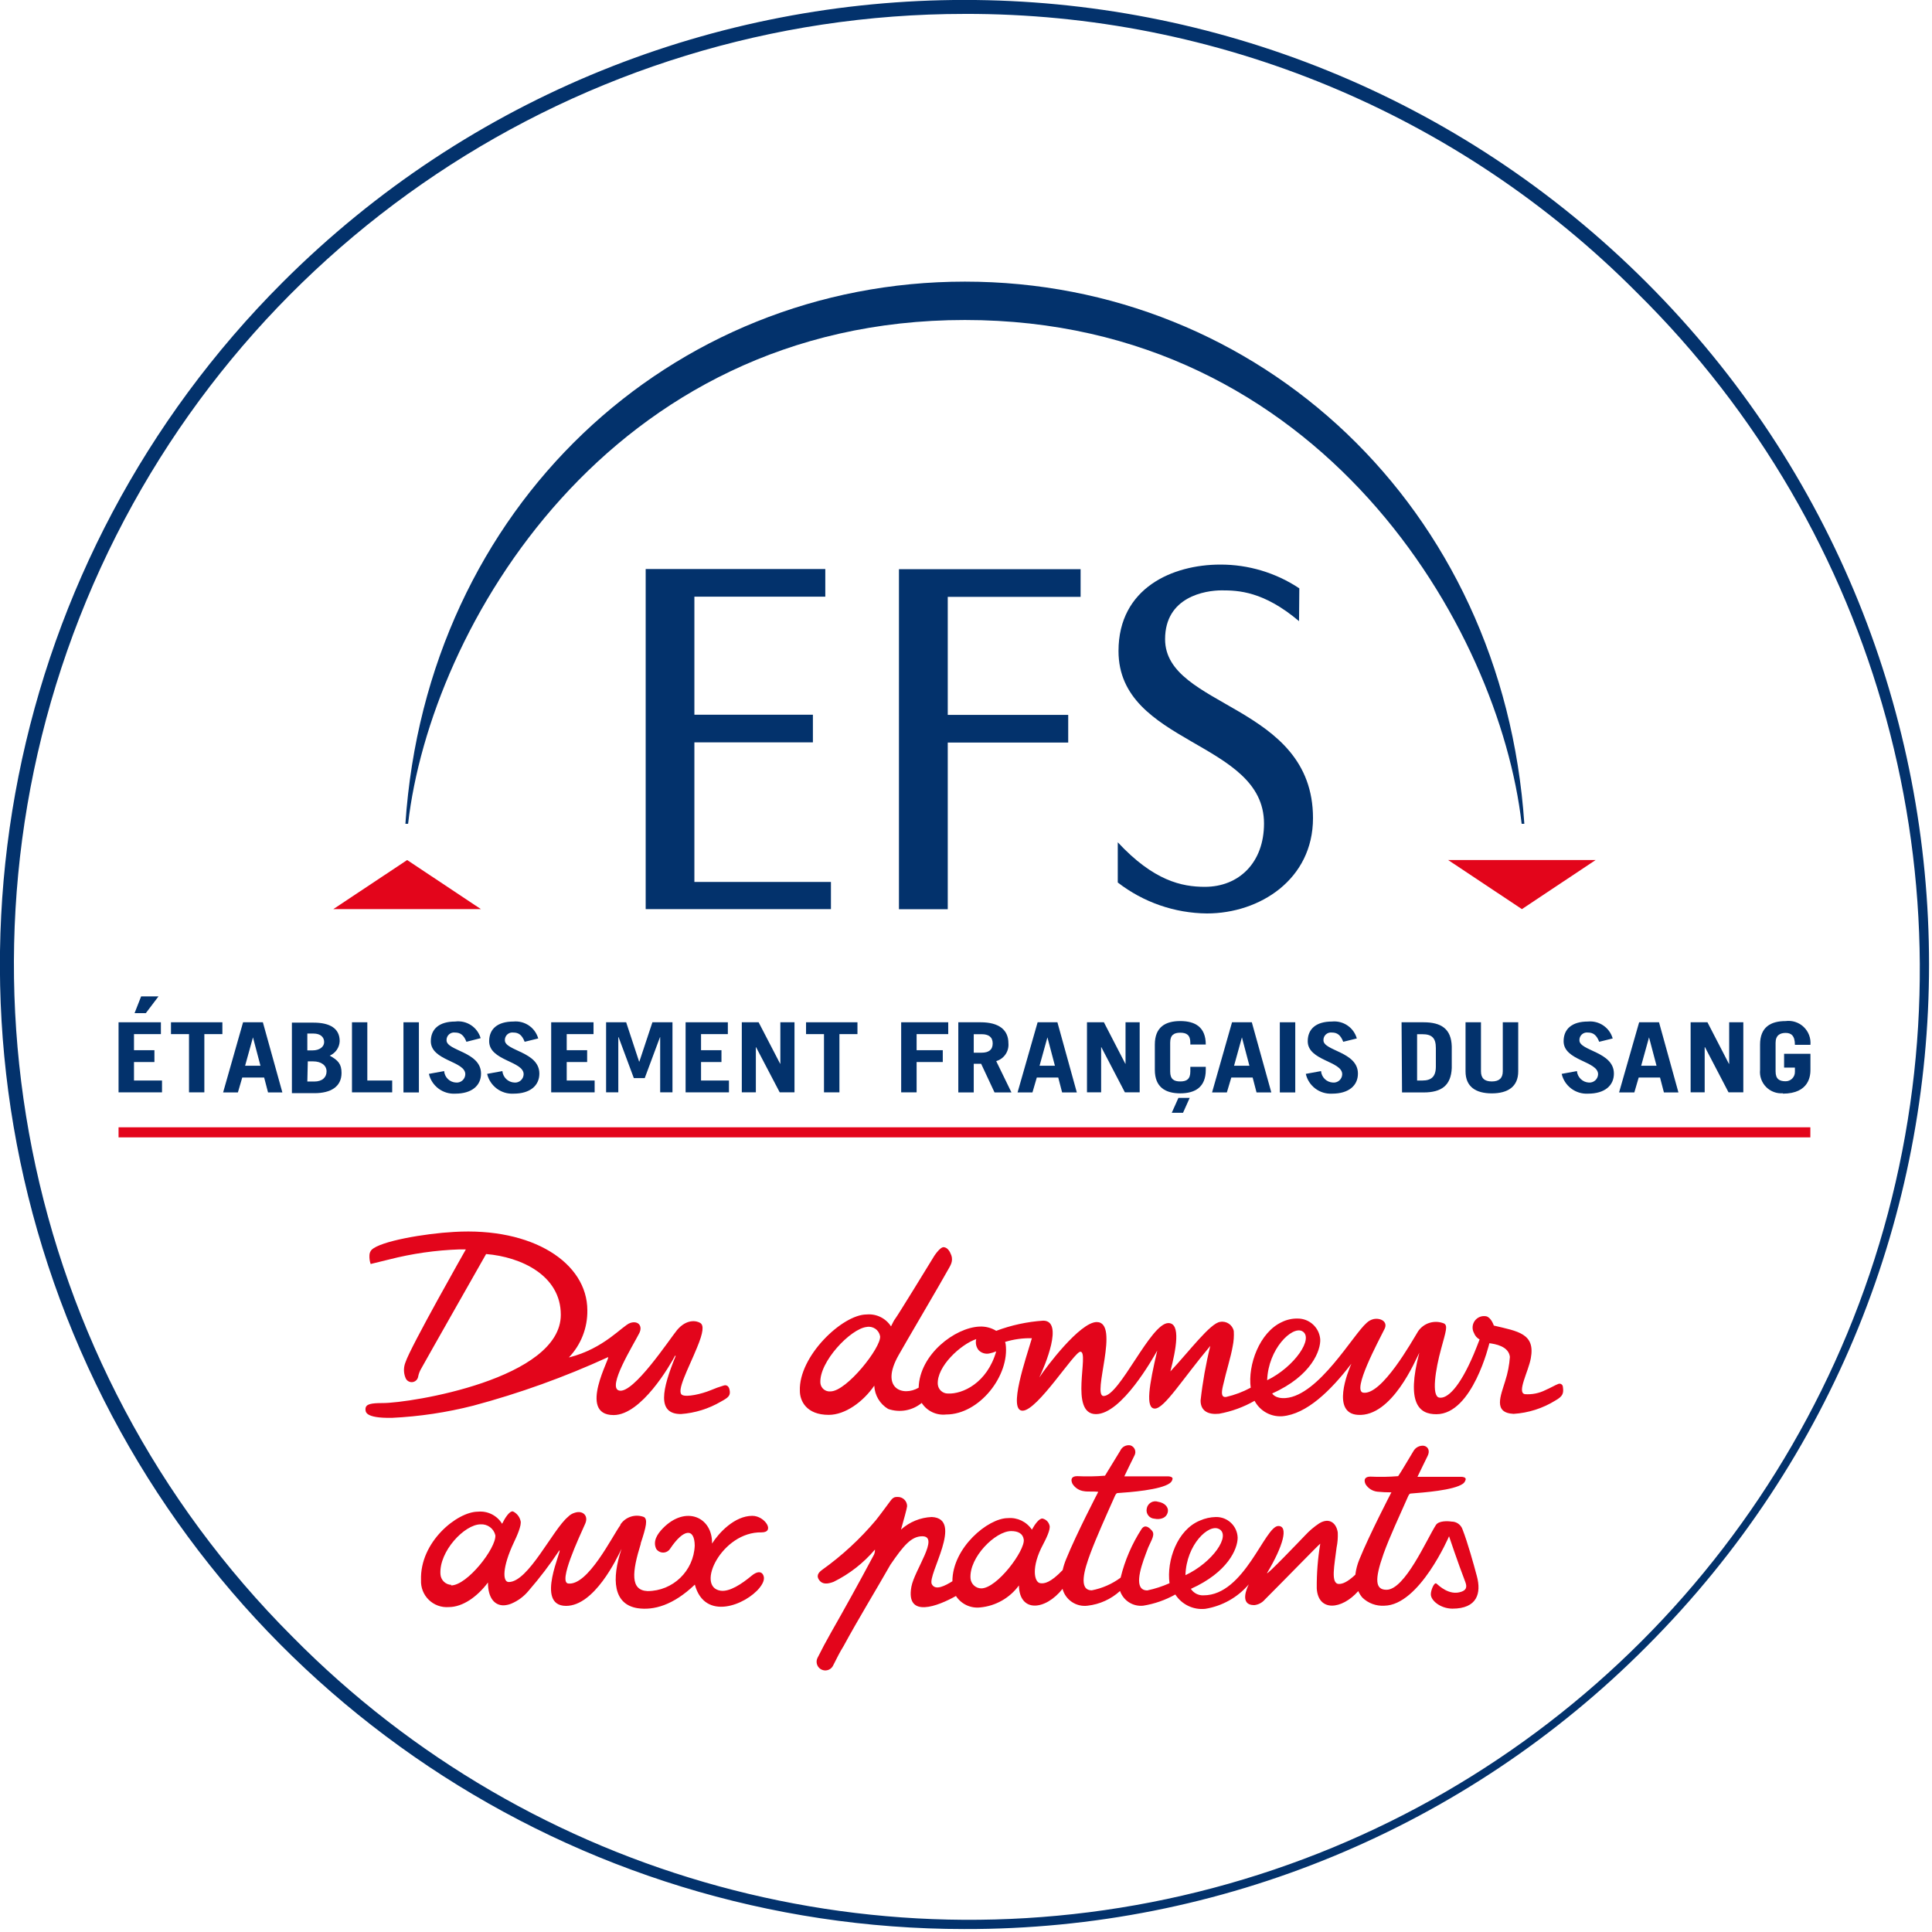 <?xml version="1.0" encoding="utf-8"?>
<svg height="208" viewBox="0 0 208 208" width="208" xmlns="http://www.w3.org/2000/svg"><g fill="none" fill-rule="nonzero" transform="translate(-1 -1)"><path d="m13.764 122.365h182.139v1.085h-182.139z" fill="#e3051b"/><path d="m44.835 98.877h7.942l-7.942-5.285-7.952 5.285z" fill="#e3051b"/><path d="m164.851 93.592h7.932l-7.932 5.285-7.942-5.285z" fill="#e3051b"/><path d="m163.06 149.654c-.488 1.612-1.344 3.453.896 3.563 1.599-.101 3.148-.597 4.508-1.443.806-.458.896-.776.796-1.473-.008-.114-.07-.217-.166-.278-.096-.061-.216-.072-.322-.031-.368.139-.776.398-1.393.667-.684.342-1.447.493-2.209.438-.896-.169.388-2.458.637-3.862.498-2.667-1.373-2.906-3.981-3.523 0 0-.269-.846-.796-.995-.474-.101-.964.085-1.251.475s-.32.913-.082 1.336c.111.29.323.53.597.677-.129.348-.508 1.304-.637 1.602-1.533 3.613-2.866 4.817-3.712 4.658-.846-.159-.418-2.986.219-5.295.518-1.891.707-2.428.318-2.677-1.008-.421-2.173-.081-2.797.816-.657 1.065-3.901 6.907-5.912 6.628-1.274-.179 1.652-5.573 2.289-6.867.388-.786-.438-1.214-1.194-1.055-.277.069-.531.21-.736.408-1.443 1.234-5.135 7.793-8.708 8.091-1.154.09-1.463-.488-1.453-.498 4.26-1.901 5.235-4.678 5.165-5.842-.108-1.251-1.153-2.214-2.408-2.219-.596-.015-1.187.115-1.722.378-2.408 1.105-3.682 4.628-3.354 7.066-.831.448-1.718.783-2.637.995-.567.08-.508-.498-.358-1.164.418-1.831.846-3.075 1.055-4.289.111-.536.152-1.085.119-1.632-.135-.675-.786-1.117-1.463-.995-1.055.119-3.314 3.145-5.364 5.334.597-2.319 1.164-5.205-.219-5.205-1.911 0-5.235 7.852-6.967 7.852-1.314 0 1.831-7.962-.746-7.962-1.791 0-5.454 4.847-6.18 5.971.577-1.214 2.677-6.121.418-6.121-1.73.116-3.433.485-5.056 1.095-.54-.331-1.168-.491-1.801-.458-2.627.109-6.449 2.986-6.549 6.579-1.692.995-4.19.1-2.17-3.483.547-.995 4.797-8.211 5.255-9.077.279-.518.677-.995.428-1.702-.149-.408-.398-.826-.806-.866-.408-.04-1.085.995-1.214 1.244-.468.776-3.762 6.131-3.981 6.409-.219.279-.318.557-.488.876-.568-.885-1.581-1.38-2.627-1.284-2.608 0-7.335 4.508-7.186 8.231 0 1.055.687 2.578 3.105 2.578 1.762 0 3.692-1.383 4.907-3.145.042 1.034.604 1.978 1.493 2.508 1.235.43 2.604.185 3.613-.647.57.878 1.587 1.36 2.627 1.244 3.603 0 6.867-4.22 6.409-7.594-.015-.074-.035-.147-.06-.219.934-.287 1.909-.421 2.886-.398-.647 2.19-2.608 7.823-.995 7.803 1.612-.02 5.583-6.389 6.22-6.35.995 0-1.244 6.718 1.672 6.718 2.767 0 6.151-6.041 6.598-6.837 0-.06 0 0 0 0-.876 3.732-1.294 6.24-.259 6.24 1.035 0 2.986-3.195 5.971-6.748-.478 1.935-.827 3.9-1.045 5.882 0 1.135.826 1.543 1.99 1.423 1.344-.242 2.637-.714 3.822-1.393.579 1.095 1.749 1.747 2.986 1.662 2.627-.229 5.205-2.747 7.434-5.653 0 0 .06-.06 0 0-.398.906-2.16 5.325.697 5.504 3.692.249 6.24-5.971 6.618-6.688 0-.05 0 0 0 0-1.433 5.474 0 6.628 1.841 6.618 3.901 0 5.703-7.643 5.703-7.643.617.08 2.08.318 2.209 1.473-.061.873-.228 1.735-.498 2.568zm-72.652 1.145c-.547.052-1.032-.349-1.085-.896-.159-2.279 3.254-5.852 4.976-6.041.325-.064.662.006.935.193.273.187.46.476.518.802.139 1.194-3.603 5.942-5.344 5.942zm12.63.229c-.562-.003-1.028-.435-1.075-.995-.129-1.911 2.448-4.289 4.14-4.867-.106.412-.014.85.249 1.184.293.311.725.45 1.145.368.259-.053.512-.129.756-.229-.975 3.404-3.633 4.628-5.215 4.538zm38.147-6.718c1.334.707-.816 3.852-3.762 5.285.119-3.374 2.667-5.842 3.762-5.285z" fill="#e3051b"/><path d="m73.737 146.997c-1.453 3.563-2.05 6.24.567 6.24 1.524-.11 3.002-.57 4.319-1.344.816-.448 1.075-.647.906-1.334-.1-.378-.348-.468-.597-.398-.488.144-.966.317-1.433.518-.995.408-2.558.756-3.045.508-.707-.348.667-2.846 1.572-5.066.717-1.712.756-2.438.368-2.687-.388-.249-1.463-.468-2.498.756-.816.995-4.707 6.907-6.24 6.519-1.344-.338 1.533-4.907 2.18-6.2.378-.786-.159-1.363-.995-1.075s-2.797 2.767-6.598 3.712c1.304-1.365 2.018-3.188 1.99-5.076 0-5.106-5.882-8.957-14.361-8.44-3.125.169-7.962.995-8.878 1.941-.138.161-.216.365-.219.577-.018.317.026.635.129.936l1.99-.488c2.481-.635 5.024-.998 7.584-1.085h.677s-5.971 10.51-6.499 12.152c-.219.536-.219 1.136 0 1.672.106.295.394.485.707.467.313-.018.576-.241.647-.546.06-.335.181-.655.358-.945.318-.597 6.967-12.301 6.967-12.301 3.762.309 8.042 2.299 8.042 6.539 0 6.907-16.163 9.505-19.168 9.505-1.244 0-1.811.1-1.861.597 0 .318-.129 1.045 2.856.995 2.956-.141 5.891-.582 8.758-1.314 4.968-1.328 9.815-3.073 14.491-5.215.388-.179-3.354 6.23.607 6.23 2.986 0 6.091-5.384 6.618-6.389.06-.01.07.02.06.04z" fill="#e3051b"/><path d="m69.965 167.2c.637-1.911.766-2.608.368-2.876-.93-.358-1.985-.023-2.538.806v.06c-.896 1.224-3.493 6.549-5.623 6.29-1.105-.139 1.184-4.976 1.831-6.439.388-.876-.279-1.453-1.105-1.184-.285.078-.543.233-.746.448-1.652 1.373-4.27 7.016-6.379 7.016-.687 0-.707-1.612.567-4.299.259-.547.866-1.841.697-2.309-.109-.437-.409-.803-.816-.995-.378-.06-.866.727-1.164 1.334-.546-.9-1.56-1.407-2.608-1.304-2.209 0-6.26 3.235-6.121 7.365-.039.796.265 1.571.837 2.127.571.556 1.354.84 2.149.779 1.503 0 3.075-1.115 4.22-2.647 0 1.692.736 2.488 1.722 2.458.27-.017.536-.077.786-.179.728-.304 1.371-.783 1.871-1.393 1.193-1.374 2.297-2.823 3.304-4.339.398-.219-2.677 5.971.727 5.971 3.045 0 5.454-5.066 5.971-6.141-1.095 3.274-.896 5.971 1.722 6.389 1.742.259 3.852-.318 6.17-2.538 1.075 3.981 5.494 2.17 6.967.348.607-.756.518-1.194.348-1.463-.169-.269-.577-.368-1.214.169-1.055.876-2.359 1.742-3.324 1.602-2.747-.398.139-6.379 4.409-6.28 1.483 0 .368-1.781-.995-1.781-1.921 0-3.613 1.841-4.339 2.986.06-2.866-2.846-4.15-5.295-1.642-.617.637-1.095 1.393-.717 2.209.166.25.446.401.746.401.3 0 .58-.15.746-.401 1.483-2.219 2.637-2.249 2.657-.348-.107 2.729-2.345 4.888-5.076 4.897-1.861-.08-1.702-1.99-.717-5.145zm-20.373 4.429c-.63-.025-1.139-.524-1.174-1.154-.159-2.448 2.588-5.364 4.329-5.364.743-.044 1.41.451 1.582 1.174.119 1.344-3.006 5.404-4.777 5.404z" fill="#e3051b"/><path d="m125.689 162.682c-.265-.092-.557-.061-.796.086-.239.147-.4.393-.438.67-.049.253.013.516.172.72s.397.33.655.345c.637.129 1.334-.06 1.453-.766.08-.468-.338-.945-1.045-1.055z" fill="#e3051b"/><path d="m157.248 164.811c-.398-.06-1.363-.1-1.662.378-.995 1.553-3.334 6.967-5.315 6.967-1.204 0-1.314-1.055-.318-3.871.657-1.831 1.702-4.051 2.588-6.061.09-.189.159-.418.328-.428 1.334-.109 4.648-.338 5.643-1.065.152-.118.255-.288.289-.478 0-.219-.328-.259-.488-.259-.776 0-1.543 0-2.309 0h-2.399c.378-.766.727-1.513 1.095-2.249.269-.537.07-.995-.408-1.095-.459-.049-.902.183-1.125.587-.169.269-1.473 2.488-1.642 2.687-.993.082-1.99.098-2.986.05-.557 0-.756.289-.527.806.277.458.752.76 1.284.816.499.051 1.001.075 1.503.07 0 0-2.369 4.548-3.453 7.235-.215.522-.359 1.071-.428 1.632-.876.816-1.383.995-1.762.995-.936 0-.478-2.05-.259-3.911.109-.533.153-1.078.129-1.622-.139-.995-.886-1.662-1.99-.995-.557.369-1.069.803-1.523 1.294-.478.498-4.299 4.498-4.09 4.041 1.712-2.866 2.329-5.046 1.204-5.046-1.453 0-3.643 7.464-8.042 7.464-.55.031-1.074-.235-1.373-.697 3.981-1.791 5.036-4.299 5.036-5.514-.043-1.258-1.09-2.247-2.349-2.219-.587.012-1.165.14-1.702.378-2.458.995-3.613 4.319-3.284 6.748-.767.342-1.567.602-2.389.776-1.483 0-.806-2.249-.149-3.981.146-.43.323-.849.527-1.254.358-.736.309-.995.08-1.244-.229-.249-.667-.677-1.055-.169-1.052 1.617-1.823 3.4-2.279 5.275-.92.68-1.981 1.146-3.105 1.363-1.473 0-.796-2.249-.149-3.981.647-1.732 1.692-4.051 2.588-6.061.08-.189.179-.418.328-.428 1.334-.09 4.648-.338 5.633-1.065.161-.111.27-.284.299-.478 0-.209-.328-.259-.488-.259-.776 0-1.543 0-2.309 0h-2.399c.368-.766.727-1.513 1.095-2.249.109-.199.123-.436.038-.646-.085-.21-.259-.371-.476-.439-.455-.085-.908.154-1.095.577-.219.348-1.433 2.359-1.642 2.687-.993.082-1.99.098-2.986.05-.567 0-.756.289-.527.806.275.455.746.757 1.274.816.358.07 1.095 0 1.513.07 0 0-2.369 4.548-3.453 7.235-.161.383-.287.779-.378 1.184-1.334 1.393-1.99 1.473-2.408 1.413-.677-.09-.995-1.762.299-4.17.259-.498.856-1.642.687-2.07-.094-.357-.377-.633-.736-.717-.368-.06-.856.647-1.154 1.194-.571-.856-1.563-1.333-2.588-1.244-2.14 0-5.971 3.195-5.971 6.797-.766.478-1.841 1.055-2.219.309-.498-.995 3.493-7.056 0-7.225-1.229.051-2.401.53-3.314 1.354.269-.945.647-2.309.657-2.518 0-.55-.446-.995-.995-.995-.289 0-.488 0-.796.418s-1.234 1.672-1.592 2.11c-1.694 2.009-3.633 3.798-5.772 5.325-.438.318-.637.667-.299 1.115.338.448.866.428 1.543.169 1.705-.841 3.219-2.023 4.449-3.473.013.25-.053.497-.189.707-1.592 2.986-3.135 5.762-4.548 8.241-.557.995-.926 1.672-1.433 2.687-.162.303-.146.67.043.957.189.287.519.447.861.418.342-.029.641-.244.778-.558.358-.707.697-1.403 1.115-2.07 1.553-2.866 3.573-6.17 5.036-8.748 1.423-2.08 2.259-3.065 3.434-3.065 1.901 0-.856 3.662-1.174 5.434-.637 3.473 2.916 2.06 4.797.995.564.868 1.568 1.345 2.598 1.234 1.669-.152 3.192-1.015 4.18-2.369.06 2.936 2.817 2.727 4.698.368.319 1.198 1.478 1.973 2.707 1.811 1.299-.148 2.518-.702 3.483-1.582.364 1.044 1.399 1.7 2.498 1.582 1.213-.195 2.382-.603 3.453-1.204.697 1.083 1.944 1.68 3.225 1.543 1.826-.296 3.487-1.23 4.688-2.637-.169.328-1.065 2.239.587 2.239.441-.047.847-.26 1.135-.597 2.379-2.379 5.693-5.802 5.971-6.021-.266 1.592-.393 3.203-.378 4.817.149 2.528 2.677 2.319 4.469.289.113.257.264.495.448.707.63.607 1.486.921 2.359.866 3.792-.05 6.967-7.474 6.967-7.474s.926 2.777 1.752 4.926c.249.637 0 .896-.428 1.045-1.294.458-2.428-.667-2.677-.876-.249-.209-.627.766-.607 1.164 0 .637.995 1.513 2.309 1.533 2.697 0 3.135-1.672 2.647-3.493-.338-1.274-.995-3.633-1.543-5.036-.174-.515-.661-.857-1.204-.846zm-50.608 7.196c-.608-.009-1.108-.479-1.154-1.085-.159-2.259 2.677-5.086 4.379-5.086.746 0 1.264.269 1.354.916.139 1.184-2.866 5.255-4.588 5.255zm25.598-6.399c1.324.697-.697 3.613-3.613 4.976.1-3.314 2.518-5.553 3.603-4.976z" fill="#e3051b"/><g fill="#03326c"><path d="m127.152 120.802.717-1.602h1.214l-.717 1.602z"/><path d="m98.021 118.603v-7.544h5.066v1.274h-3.404v1.732h2.817v1.274h-2.817v3.264z"/><path d="m105.834 114.333h.856c.736 0 1.184-.299 1.184-.995 0-.697-.448-.995-1.184-.995h-.856zm2.239 4.28-1.443-3.085h-.796v3.085h-1.662v-7.554h2.408c1.99 0 2.986.836 2.986 2.249.083.876-.469 1.686-1.314 1.931l1.642 3.374z"/><path d="m112.92 115.736h1.652l-.806-3.055zm-2.369 2.876 2.16-7.554h2.13l2.09 7.554h-1.582l-.418-1.602h-2.309l-.468 1.602z"/><path d="m118.025 118.603v-7.544h1.821l2.309 4.469h.02v-4.469h1.523v7.544h-1.592l-2.538-4.867h-.02v4.867z"/><path d="m126.982 116.363c0 .846.428 1.065 1.085 1.065s1.085-.219 1.085-1.065v-.508h1.662v.328c0 1.851-1.135 2.528-2.747 2.528s-2.737-.677-2.737-2.528v-2.727c0-1.871 1.125-2.528 2.737-2.528s2.747.657 2.747 2.528h-1.662v-.209c0-.826-.418-1.065-1.085-1.065-.667 0-1.085.239-1.085 1.065z"/><path d="m133.86 115.736h1.652l-.806-3.055zm-2.369 2.876 2.15-7.554h2.13l2.1 7.554h-1.592l-.418-1.602h-2.299l-.478 1.602z"/><path d="m138.786 111.059h1.662v7.554h-1.662z"/><path d="m145.613 113.159c-.279-.717-.637-.995-1.214-.995-.237-.033-.477.042-.654.203-.177.162-.273.393-.262.633 0 1.145 3.712 1.224 3.712 3.583 0 1.294-.995 2.16-2.777 2.16-1.339.077-2.537-.823-2.836-2.13l1.642-.299c.055.677.606 1.206 1.284 1.234.253.022.504-.062.692-.232.189-.17.298-.41.303-.664 0-1.423-3.712-1.443-3.712-3.553 0-1.314.886-2.12 2.608-2.12 1.216-.123 2.345.645 2.677 1.821z"/><path d="m153.565 117.329h.567c.926 0 1.453-.378 1.453-1.503v-1.99c0-1.065-.408-1.493-1.453-1.493h-.567zm-1.672-6.27h2.369c1.901 0 2.986.707 3.035 2.608v2.319c-.08 1.901-1.135 2.627-3.035 2.627h-2.319z"/><path d="m160.442 111.059v5.275c0 .727.358 1.095 1.164 1.095s1.184-.368 1.184-1.095v-5.275h1.662v5.285c0 1.662-1.135 2.369-2.846 2.369-1.712 0-2.826-.707-2.826-2.369v-5.285z"/><path d="m173.171 113.159c-.279-.717-.637-.995-1.214-.995-.237-.033-.477.042-.654.203-.177.162-.273.393-.262.633 0 1.145 3.712 1.224 3.712 3.583 0 1.294-.995 2.16-2.777 2.16-1.341.078-2.543-.821-2.846-2.13l1.642-.299c.063.673.609 1.198 1.284 1.234.252.019.501-.066.689-.235.188-.169.299-.408.306-.661 0-1.423-3.712-1.443-3.712-3.553 0-1.314.896-2.12 2.608-2.12 1.215-.119 2.342.647 2.677 1.821z"/><path d="m177.69 115.736h1.652l-.806-3.055zm-2.379 2.876 2.16-7.554h2.14l2.09 7.554h-1.563l-.418-1.602h-2.299l-.468 1.602z"/><path d="m183.014 118.603v-7.544h1.811l2.309 4.469h.03v-4.469h1.523v7.544h-1.592l-2.538-4.867h-.03v4.867z"/><path d="m192.967 118.702c-.68.057-1.35-.192-1.829-.678s-.717-1.16-.649-1.839v-2.727c0-1.871 1.135-2.528 2.747-2.528.714-.097 1.433.137 1.954.635.521.498.787 1.206.723 1.923h-1.672c0-.995-.408-1.284-.995-1.284-.587 0-1.085.239-1.085 1.065v3.075c0 .846.428 1.065 1.085 1.065.55 0 .995-.446.995-.995v-.478h-1.164v-1.483h2.836v1.722c0 .537-.06 2.568-2.986 2.568"/><path d="m104.838 208.682c-42.001 0-79.866-25.3-95.939-64.104-16.073-38.804-7.189-83.469 22.511-113.168 40.554-40.554 106.304-40.554 146.857 0 40.554 40.554 40.554 106.304 0 146.857-19.431 19.539-45.873 30.491-73.429 30.414m0-206.183c-41.392.001-78.707 24.936-94.547 63.177-15.84 38.241-7.085 82.258 22.183 111.527 25.792 26.156 63.624 36.483 99.128 27.059 35.504-9.424 63.234-37.154 72.659-72.659 9.424-35.504-.903-73.336-27.059-99.128-19.149-19.256-45.207-30.051-72.364-29.977"/><path d="m97.782 62.282h19.556v2.976h-14.302v12.709h12.968v2.976h-12.968v17.944h-5.255z"/><path d="m140.886 64.342c-2.523-1.679-5.489-2.57-8.519-2.558-5.086 0-10.948 2.488-10.948 9.305 0 10.102 15.665 9.654 15.665 18.571 0 4.21-2.697 6.817-6.37 6.817-2.478 0-5.514-.647-9.375-4.797v4.329c2.748 2.129 6.118 3.3 9.594 3.334 5.713 0 11.425-3.682 11.425-10.261 0-12.301-15.924-11.843-15.924-19.268 0-4.558 4.309-5.255 6.091-5.255s4.518.09 8.33 3.314z"/><path d="m75.758 95.951v-15.028h12.759v-2.976h-12.759v-12.709h14.093v-2.976h-19.337v36.615h19.945v-2.926z"/><path d="m104.878 31.32c-31.629 0-57.933 24.164-60.232 58.371h.289c2.399-21.019 21.547-54.24 59.943-54.24 38.396 0 57.545 33.221 59.943 54.24h.289c-2.299-34.206-28.603-58.371-60.232-58.371"/><path d="m18.064 108.272-1.363 1.801h-1.214l.707-1.801z"/><path d="m13.764 118.603v-7.544h4.558v1.274h-2.896v1.732h2.199v1.274h-2.199v1.99h3.016v1.274z"/><path d="m24.941 111.059v1.274h-1.941v6.27h-1.652v-6.27h-1.941v-1.274z"/><path d="m27.389 115.736h1.652l-.806-3.055zm-2.369 2.876 2.15-7.554h2.13l2.1 7.554h-1.543l-.418-1.602h-2.359l-.468 1.602z"/><path d="m34.087 117.438h.746c.866 0 1.324-.448 1.324-1.095 0-.647-.577-1.075-1.443-1.075h-.577zm0-3.354h.577c.746 0 1.234-.388 1.234-.896 0-.508-.368-.916-1.154-.916h-.657zm-1.662-2.986h2.329c1.791 0 2.817.637 2.817 1.99-.026.685-.444 1.293-1.075 1.563.916.498 1.274.916 1.274 1.861 0 1.483-1.154 2.18-2.916 2.18h-2.428z"/><path d="m38.894 118.603v-7.544h1.652v6.27h2.677v1.274z"/><path d="m44.437 111.059h1.662v7.554h-1.662z"/><path d="m51.215 113.159c-.279-.717-.647-.995-1.224-.995-.237-.033-.477.042-.654.203-.177.162-.273.393-.262.633 0 1.145 3.712 1.224 3.712 3.583 0 1.294-.995 2.16-2.767 2.16-1.341.078-2.543-.821-2.846-2.13l1.642-.299c.055.677.606 1.206 1.284 1.234.253.022.504-.062.692-.232s.298-.41.303-.664c0-1.423-3.712-1.443-3.712-3.553 0-1.314.896-2.12 2.617-2.12 1.232-.163 2.399.598 2.747 1.791z"/><path d="m57.485 113.159c-.279-.717-.637-.995-1.214-.995-.237-.033-.477.042-.654.203-.177.162-.273.393-.262.633 0 1.145 3.712 1.224 3.712 3.583 0 1.294-.995 2.16-2.767 2.16-1.343.079-2.549-.82-2.856-2.13l1.642-.299c.064.676.615 1.202 1.294 1.234.253.022.504-.062.692-.232s.298-.41.303-.664c0-1.423-3.712-1.443-3.712-3.553 0-1.314.886-2.12 2.617-2.12 1.212-.114 2.332.651 2.667 1.821z"/><path d="m60.341 118.603v-7.544h4.558v1.274h-2.886v1.732h2.199v1.274h-2.199v1.99h3.006v1.274z"/><path d="m66.253 118.603v-7.544h2.16l1.393 4.23h.03l1.403-4.23h2.16v7.544h-1.324v-5.942h-.02l-1.642 4.409h-1.174l-1.642-4.409h-.03v5.942z"/><path d="m74.812 118.603v-7.544h4.548v1.274h-2.886v1.732h2.199v1.274h-2.199v1.99h3.006v1.274z"/><path d="m80.863 118.603v-7.544h1.811l2.319 4.469h.02v-4.469h1.523v7.544h-1.592l-2.548-4.867h-.02v4.867z"/><path d="m93.314 111.059v1.274h-1.941v6.27h-1.662v-6.27h-1.931v-1.274z"/></g></g></svg>